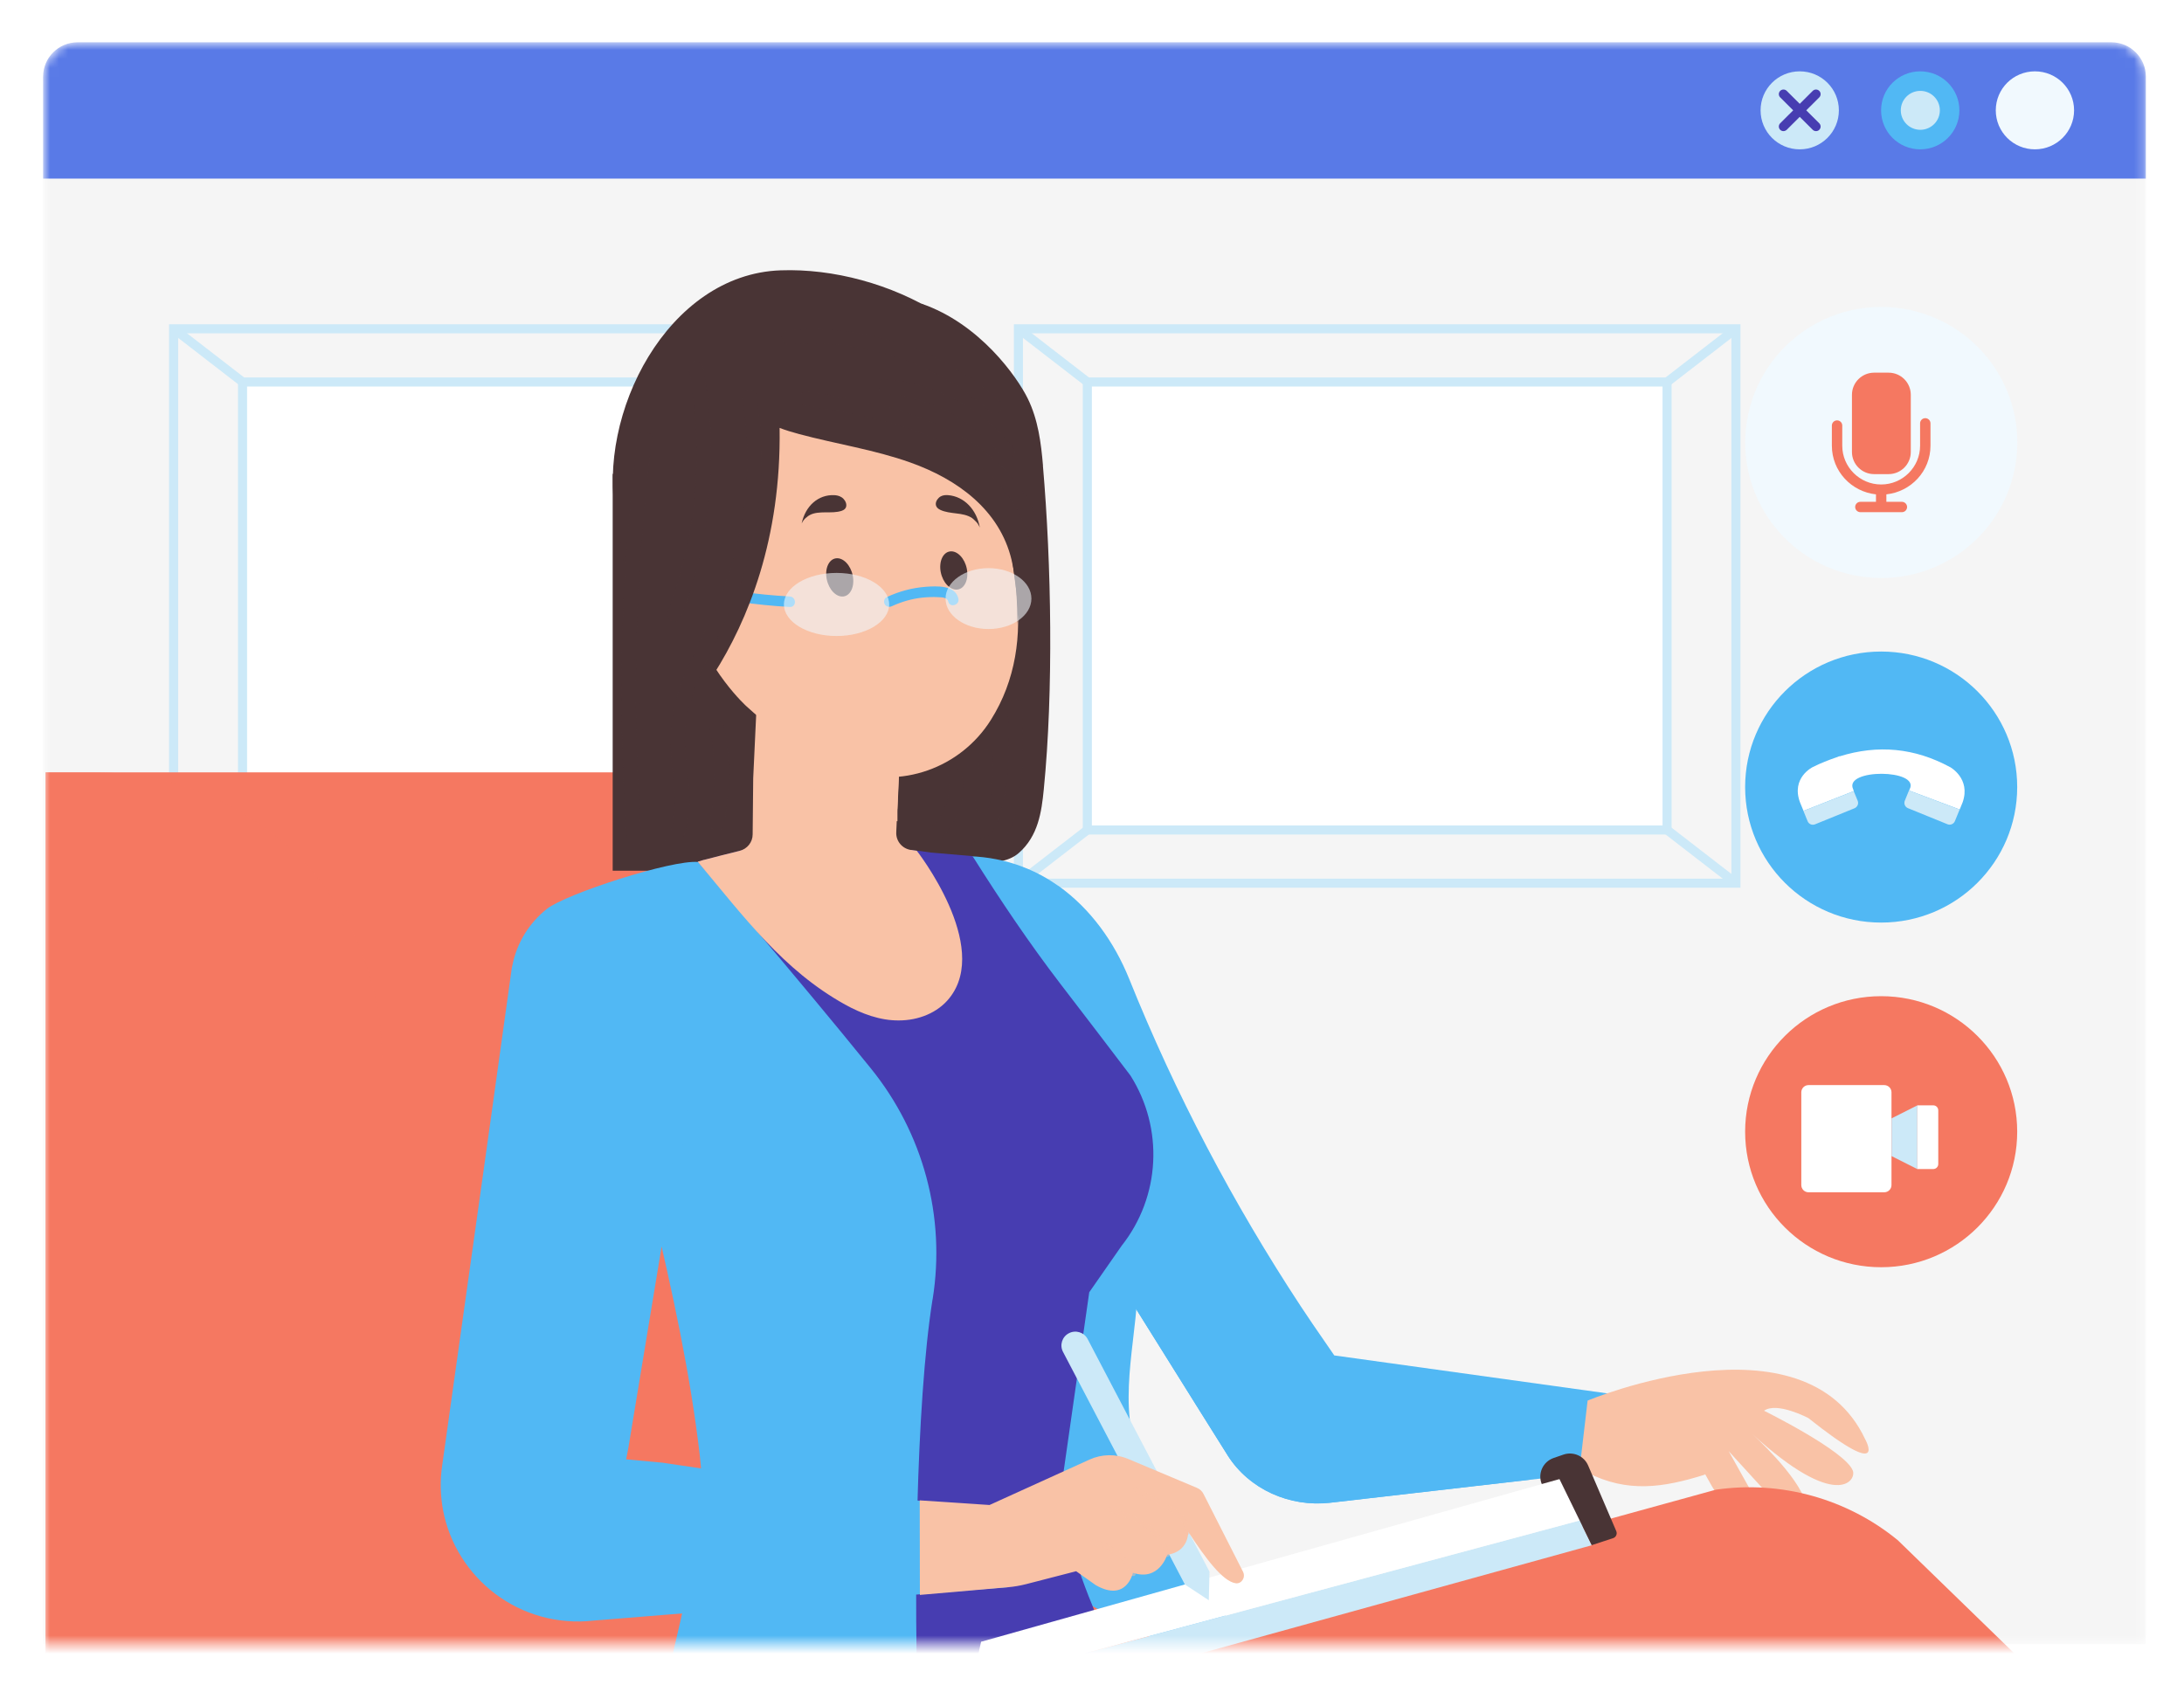 <svg width="241" height="186" viewBox="0 0 241 186" fill="none" xmlns="http://www.w3.org/2000/svg">
<g filter="url(#filter0_d_370_6015)">
<mask id="mask0_370_6015" style="mask-type:luminance" maskUnits="userSpaceOnUse" x="0" y="0" width="233" height="178">
<path d="M4.555 0.668H228.99C231.085 0.668 232.788 2.365 232.788 4.452V177.444H0.757V4.452C0.757 2.365 2.46 0.668 4.555 0.668Z" fill="white"/>
</mask>
<g mask="url(#mask0_370_6015)">
<path d="M4.555 0.668H228.99C231.085 0.668 232.788 2.365 232.788 4.452V177.444H0.757V4.452C0.757 2.365 2.46 0.668 4.555 0.668Z" fill="#F5F5F5"/>
<g style="mix-blend-mode:multiply">
<path d="M179.958 87.597V38.157L115.985 38.157V87.597H179.958Z" fill="white" stroke="#CCE9F8" stroke-miterlimit="10"/>
<path d="M187.555 93.468V32.285L108.38 32.285V93.468H187.555Z" stroke="#CCE9F8" stroke-miterlimit="10"/>
<path d="M179.958 87.588L187.563 93.469" stroke="#CCE9F8" stroke-miterlimit="10"/>
<path d="M115.994 87.588L108.389 93.469" stroke="#CCE9F8" stroke-miterlimit="10"/>
<path d="M108.389 32.277L115.994 38.157" stroke="#CCE9F8" stroke-miterlimit="10"/>
<path d="M187.563 32.277L179.958 38.157" stroke="#CCE9F8" stroke-miterlimit="10"/>
</g>
<g style="mix-blend-mode:multiply">
<path d="M86.737 87.597V38.157L22.765 38.157V87.597H86.737Z" fill="white" stroke="#CCE9F8" stroke-miterlimit="10"/>
<path d="M94.334 93.468V32.285L15.159 32.285V93.468H94.334Z" stroke="#CCE9F8" stroke-miterlimit="10"/>
<path d="M86.737 87.588L94.343 93.468" stroke="#CCE9F8" stroke-miterlimit="10"/>
<path d="M22.773 87.588L15.168 93.468" stroke="#CCE9F8" stroke-miterlimit="10"/>
<path d="M15.168 32.277L22.773 38.157" stroke="#CCE9F8" stroke-miterlimit="10"/>
<path d="M94.343 32.277L86.737 38.157" stroke="#CCE9F8" stroke-miterlimit="10"/>
</g>
<path d="M4.555 0.668H228.99C231.085 0.668 232.788 2.365 232.788 4.452V15.71H0.757V4.452C0.757 2.365 2.46 0.668 4.555 0.668Z" fill="#597AE7"/>
<path d="M212.215 8.177C212.215 10.549 210.285 12.481 207.895 12.481C205.505 12.481 203.575 10.558 203.575 8.177C203.575 5.795 205.505 3.873 207.895 3.873C210.285 3.873 212.215 5.795 212.215 8.177Z" fill="#51B8F4"/>
<path d="M210.059 8.177C210.059 9.363 209.094 10.325 207.904 10.325C206.713 10.325 205.748 9.363 205.748 8.177C205.748 6.991 206.713 6.029 207.904 6.029C209.094 6.029 210.059 6.991 210.059 8.177Z" fill="#CCE9F8"/>
<path d="M224.87 8.177C224.87 10.549 222.941 12.481 220.55 12.481C218.16 12.481 216.23 10.558 216.23 8.177C216.23 5.795 218.16 3.873 220.55 3.873C222.941 3.873 224.87 5.795 224.87 8.177Z" fill="#F1F9FE"/>
<path d="M198.916 8.177C198.916 10.549 196.987 12.481 194.596 12.481C192.206 12.481 190.276 10.558 190.276 8.177C190.276 5.795 192.206 3.873 194.596 3.873C196.987 3.873 198.916 5.795 198.916 8.177Z" fill="#CCE9F8"/>
<path d="M195.318 8.176L196.752 6.748C196.952 6.548 196.952 6.228 196.752 6.029C196.552 5.83 196.231 5.83 196.031 6.029L194.597 7.458L193.162 6.029C192.962 5.83 192.641 5.83 192.441 6.029C192.241 6.228 192.241 6.548 192.441 6.748L193.875 8.176L192.441 9.605C192.241 9.805 192.241 10.125 192.441 10.324C192.537 10.419 192.667 10.471 192.797 10.471C192.928 10.471 193.058 10.419 193.162 10.324L194.597 8.895L196.031 10.324C196.126 10.419 196.257 10.471 196.396 10.471C196.535 10.471 196.657 10.419 196.752 10.324C196.952 10.125 196.952 9.805 196.752 9.605L195.318 8.176Z" fill="#473DB1"/>
<path d="M1.018 81.24H82.696C100.488 81.24 114.943 95.633 114.943 113.369V194.746H1.018V81.24Z" fill="#F57861"/>
<g style="mix-blend-mode:multiply" opacity="0.47">
<path d="M1.018 81.24H6.52C23.973 81.24 38.141 95.356 38.141 112.745V194.746H1.018V81.24Z" fill="#F57861"/>
</g>
<path d="M102.331 48.298H63.608V92.091H102.331V48.298Z" fill="#493435"/>
<path d="M111.093 47.389C110.876 44.877 110.563 42.331 109.407 39.976C108.251 37.62 104.122 31.714 97.664 29.506L84.982 90.533C89.32 90.541 93.622 91.312 97.925 90.94C101.41 90.637 106.113 92.161 108.425 90.134C110.563 88.264 110.937 85.597 111.18 83.111C112.258 72.225 112.023 58.274 111.084 47.389H111.093Z" fill="#493435"/>
<path d="M132.623 177.964C130.155 169.312 122.34 162.713 120.828 153.837C119.724 147.325 122.236 140.639 121.393 134.083C120.932 130.516 119.455 127.086 117.177 124.289L98.272 176.344C102.288 179.747 107.842 181.28 113.049 180.414C115.717 179.973 118.255 178.951 120.898 178.397C123.549 177.842 126.469 177.825 128.764 179.254C129.364 179.626 129.92 180.103 130.589 180.345C131.258 180.588 132.11 180.518 132.536 179.955C132.953 179.401 132.814 178.622 132.632 177.955L132.623 177.964Z" fill="#51B8F4"/>
<path d="M94.613 90.801L94.961 91.537L99.177 100.578L107.286 117.941L128.042 151.152L129.459 153.413L131.415 156.53C131.415 156.53 131.441 156.591 131.467 156.617C133.857 160.384 138.316 162.35 142.767 161.847L164.792 159.31L176.552 157.959C181.35 157.465 183.045 151.118 183.045 151.118L143.236 145.584C142.436 144.432 141.637 143.272 140.846 142.111C140.411 141.471 139.985 140.838 139.551 140.18C132.067 128.801 125.722 116.755 120.594 104.008C118.951 99.955 116.352 96.309 112.832 93.789C112.779 93.754 112.719 93.728 112.675 93.694C109.424 91.399 105.513 90.333 101.593 90.498L95.37 90.766L94.622 90.801H94.613Z" fill="#51B8F4"/>
<path d="M171.198 150.564C171.198 150.564 195.126 140.561 201.828 154.85C201.828 154.85 204.488 159.613 195.544 152.495C195.544 152.495 192.084 150.668 190.659 151.689C190.659 151.689 199.62 156.115 200.455 158.297C200.881 159.406 198.673 162.783 189.346 154.244C189.346 154.244 194.422 158.825 195.266 161.848C195.631 163.155 193.988 164.065 193.066 163.06L186.756 156.149L191.015 163.761C191.328 164.316 191.25 165.043 190.754 165.45C189.92 166.134 188.06 165.814 184.157 158.687C184.157 158.687 184.114 158.747 184.079 158.756C179.507 160.185 175.587 160.765 171.171 158.522L170.346 157.769L171.189 150.572L171.198 150.564Z" fill="#F9C2A6"/>
<g style="mix-blend-mode:multiply">
<path d="M99.177 100.569L107.286 117.933L128.043 151.144L129.459 153.404L131.415 156.521C131.415 156.521 131.441 156.582 131.467 156.608C133.858 160.375 138.317 162.341 142.767 161.839L164.792 159.301L137.282 155.474C136.483 154.33 135.683 153.161 134.901 152.001C134.457 151.36 134.023 150.728 133.606 150.07C126.113 138.691 119.768 126.644 114.64 113.897C112.997 109.844 110.398 106.198 106.878 103.678C106.826 103.644 106.765 103.618 106.73 103.583C104.453 101.99 101.863 100.976 99.177 100.578V100.569Z" fill="#51B8F4"/>
</g>
<path d="M111.362 229.274L198.377 228.564C204.053 248.672 221.871 277.198 244.132 308.807L257.204 328.872C257.204 328.872 253.528 340.338 261.889 339.784L298.378 337.402C299.656 337.316 301.212 336.865 301.585 335.618C303.358 329.773 271.45 324.837 271.45 324.837L263.923 306.183L224.844 209.347C221.428 202.965 215.474 198.297 208.451 196.496L130.771 180.891L116.577 173.261L72.3 182.129C60.923 215.903 75.482 225.057 111.353 229.265L111.362 229.274Z" fill="#F57861"/>
<path d="M124.183 221.843L194.432 199.856L259.865 244.455L277.614 256.544C277.614 256.544 278.648 268.547 286.158 264.84L318.918 248.655C320.065 248.083 321.317 247.061 321.186 245.78C320.587 239.709 289.209 247.364 289.209 247.364L275.449 234.002L205.418 165.978C199.821 161.388 192.511 159.362 185.34 160.401L120.246 178.327L106.6 165.554L72.319 182.137C57.255 225.611 95.43 231.88 124.192 221.843H124.183Z" fill="#F57861"/>
<path d="M113.379 158.357C113.206 159.596 113.11 160.843 113.093 162.081C113.093 162.081 114.118 167.39 116.578 173.27C118.099 176.898 115.77 180.994 111.858 181.523C106.269 182.276 100.907 182.51 95.205 182.579C87.712 182.657 79.646 182.423 69.755 182.631C71.771 174.846 74.196 165.969 74.24 165.64C74.665 162.462 74.839 159.284 74.457 156.019C73.423 147.065 70.163 138.431 68.051 129.572C67.59 127.71 67.191 125.839 66.877 123.943C66.069 119.162 65.339 114.105 65.226 109.065C65.183 107.255 65.226 105.445 65.365 103.661C65.417 102.951 65.217 102.345 64.87 101.782C63.027 98.777 64.227 94.854 67.451 93.407C69.181 92.637 71.111 91.823 73.005 91.139C73.214 91.052 73.431 90.974 73.649 90.905H73.675C75.248 90.489 78.785 89.606 79.029 89.562C79.029 89.562 80.211 89.961 84.444 89.918C87.773 89.892 91.093 89.606 94.388 89.692C95.118 89.718 95.839 89.744 96.561 89.822C96.587 89.822 96.613 89.822 96.639 89.822C97.334 89.883 98.029 89.978 98.734 90.091H98.777L103.305 90.481C103.34 90.532 103.392 90.61 103.462 90.706C106.452 95.443 109.581 100.093 112.988 104.544C114.518 106.545 115.996 108.476 117.247 110.104C119.307 112.823 120.742 114.694 120.742 114.694C124.436 120.531 124.062 128.056 119.768 133.486L116.196 138.613L113.371 158.366L113.379 158.357Z" fill="#473DB1"/>
<g style="mix-blend-mode:multiply">
<path d="M87.112 139.245C94.778 138.119 100.706 131.858 101.575 124.228C101.654 123.561 102.662 123.821 102.592 124.479C102.149 128.394 100.393 132.143 97.638 134.975C94.839 137.859 91.11 139.695 87.129 140.284C86.469 140.379 86.451 139.34 87.103 139.245H87.112Z" fill="#473DB1"/>
</g>
<path d="M98.907 139.383C97.064 150.918 96.803 173.062 97.351 186.043C97.412 187.42 96.264 188.511 94.882 188.451C82.914 187.931 76.343 199.89 69.537 194.738C67.903 193.499 67.19 191.378 67.685 189.395C69.789 180.856 72.961 166.55 73.005 166.255C73.431 163.077 73.605 159.899 73.222 156.634C72.188 147.679 70.18 138.422 68.068 129.563C67.607 127.701 67.207 125.83 66.894 123.934C66.086 119.154 62.01 99.573 61.897 94.533L73.031 91.13C73.031 91.13 83.835 103.696 92.075 113.88C97.881 121.033 100.376 130.29 98.915 139.383H98.907Z" fill="#51B8F4"/>
<path d="M72.987 91.087C72.987 91.087 73.022 91.121 73.022 91.139C78.107 97.183 82.392 103.046 89.241 106.857C91.075 107.87 93.118 108.64 95.204 108.614C97.316 108.614 99.463 107.792 100.767 106.146C105.382 100.379 97.168 89.892 97.168 89.892C96.986 89.866 96.82 89.84 96.655 89.814C96.629 89.814 96.594 89.796 96.569 89.805C96.56 89.805 96.551 89.805 96.534 89.805C95.56 89.666 94.856 88.826 94.9 87.848L95.265 79.69L95.743 68.605L86.92 68.588L80.367 68.571H79.758L79.593 71.68L79.115 81.881L79.054 88.082C79.054 88.948 78.454 89.692 77.611 89.9C76.377 90.203 74.656 90.636 73.683 90.896H73.656C73.309 91 73.057 91.069 72.978 91.095L72.987 91.087Z" fill="#F9C2A6"/>
<g style="mix-blend-mode:multiply">
<path d="M95.031 85.293V86.627C81.88 86.116 80.515 72.424 80.385 68.562C80.367 67.921 80.385 67.549 80.385 67.549L86.938 68.579L94.379 69.74L95.283 79.69L95.039 85.293H95.031Z" fill="#F9C2A6"/>
</g>
<path d="M107.808 58.664C107.46 56.075 107.13 53.494 106.973 50.887C106.756 47.146 104.531 43.388 102.34 40.253C100.941 38.252 99.246 36.46 97.238 35.074C91.884 31.376 83.992 30.71 78.046 33.195C69.72 36.676 68.885 45.059 71.162 52.593C65.817 49.961 65.582 56.767 65.582 56.767C65.347 63.566 72.014 63.531 72.014 63.531C73.97 70.026 78.412 73.984 78.412 73.984C82.566 77.768 86.234 79.872 89.294 80.972C95.404 83.172 102.019 80.747 105.348 75.438C108.095 71.065 108.772 66.094 108.121 61.037C108.016 60.24 107.912 59.452 107.808 58.664Z" fill="#F9C2A6"/>
<path d="M87.225 59.902C87.451 61.063 88.276 61.928 89.076 61.825C89.867 61.721 90.328 60.699 90.102 59.538C89.876 58.378 89.05 57.512 88.25 57.616C87.459 57.72 86.999 58.742 87.225 59.911V59.902Z" fill="#493435"/>
<path d="M99.81 59.14C100.036 60.3 100.862 61.166 101.662 61.062C102.453 60.959 102.913 59.937 102.687 58.776C102.461 57.616 101.636 56.75 100.836 56.854C100.045 56.958 99.584 57.98 99.81 59.149V59.14Z" fill="#493435"/>
<g style="mix-blend-mode:multiply">
<path d="M100.115 65.306C99.863 64.795 99.438 64.379 99.081 63.938C98.673 63.435 98.316 62.898 98.012 62.336C97.395 61.201 97.004 59.989 96.812 58.724C96.76 58.378 96.343 58.17 96.039 58.231C95.674 58.309 95.535 58.646 95.587 58.984C95.9 61.097 96.812 63.106 98.186 64.786C98.716 65.427 99.472 66.12 98.812 66.899C98.151 67.679 96.925 67.549 95.987 67.48C95.17 67.419 95.152 68.692 95.969 68.752C97.195 68.839 98.507 68.865 99.481 68.06C100.289 67.393 100.602 66.293 100.115 65.297V65.306Z" fill="#F9C2A6"/>
</g>
<path d="M83.149 61.824C81.376 61.729 79.602 61.565 77.847 61.305C77.534 61.261 77.221 61.383 77.134 61.712C77.056 61.98 77.23 62.379 77.542 62.422C79.403 62.69 81.271 62.881 83.157 62.985C83.905 63.02 83.905 61.868 83.157 61.833L83.149 61.824Z" fill="#51B8F4"/>
<path d="M67.216 79.119C67.216 79.119 82.409 67.817 82.027 43.223C82.722 43.492 83.452 43.708 84.165 43.898C88.25 44.998 92.475 45.622 96.456 47.042C101.636 48.887 106.312 52.255 107.633 57.824C108.19 60.171 108.242 62.604 108.277 65.011C108.259 63.548 109.024 61.764 109.311 60.318C109.641 58.647 109.911 56.958 110.119 55.269C110.545 51.814 110.649 48.298 110.015 44.86C107.755 32.675 93.77 25.418 82.131 25.834C69.658 26.276 61.792 41.708 63.982 53.044C64.304 54.715 64.634 56.377 64.826 58.066L67.216 79.136V79.119Z" fill="#493435"/>
<path d="M101.758 62.067C101.428 60.543 99.342 60.673 98.151 60.759C96.647 60.872 95.204 61.262 93.84 61.903C93.553 62.032 93.483 62.44 93.631 62.691C93.805 62.976 94.144 63.028 94.422 62.898C95.474 62.413 96.612 62.076 97.768 61.955C98.359 61.894 98.951 61.868 99.541 61.903C99.924 61.92 100.532 61.92 100.637 62.379C100.793 63.106 101.914 62.794 101.758 62.076V62.067Z" fill="#51B8F4"/>
<path opacity="0.58" d="M88.311 66.189C91.518 66.189 94.117 64.63 94.117 62.708C94.117 60.785 91.518 59.227 88.311 59.227C85.104 59.227 82.505 60.785 82.505 62.708C82.505 64.63 85.104 66.189 88.311 66.189Z" fill="#F1F9FE"/>
<path opacity="0.58" d="M105.078 65.419C107.694 65.419 109.815 63.914 109.815 62.059C109.815 60.203 107.694 58.699 105.078 58.699C102.462 58.699 100.341 60.203 100.341 62.059C100.341 63.914 102.462 65.419 105.078 65.419Z" fill="#F1F9FE"/>
<path d="M99.802 50.783C100.072 50.636 100.359 50.627 100.628 50.645C102.401 50.792 103.775 52.238 104.122 54.221C104.001 53.953 103.862 53.71 103.653 53.52C103.644 53.511 103.627 53.502 103.618 53.494C103.505 53.364 103.383 53.26 103.253 53.165C102.758 52.836 102.141 52.732 101.532 52.662C100.924 52.584 100.307 52.524 99.768 52.273C99.507 52.151 99.246 51.935 99.263 51.58C99.281 51.26 99.533 50.93 99.802 50.783Z" fill="#493435"/>
<path d="M88.876 50.887C88.607 50.705 88.32 50.662 88.059 50.645C86.286 50.567 84.87 51.84 84.461 53.771C84.591 53.52 84.739 53.294 84.948 53.13C84.956 53.121 84.974 53.121 84.983 53.113C85.095 53 85.226 52.905 85.365 52.836C85.869 52.567 86.486 52.55 87.095 52.541C87.703 52.541 88.32 52.558 88.868 52.377C89.129 52.29 89.398 52.108 89.389 51.744C89.389 51.415 89.146 51.06 88.876 50.878V50.887Z" fill="#493435"/>
<g style="mix-blend-mode:multiply">
<path d="M87.842 68.917C89.911 71.013 92.962 71.965 95.76 71.454C96.56 71.307 96.812 72.563 96.012 72.71C92.753 73.308 89.276 72.13 86.886 69.705C86.295 69.108 87.26 68.32 87.851 68.917H87.842Z" fill="#F9C2A6"/>
</g>
<path d="M170.32 163.796L103.235 181.817L104.209 185.186L171.65 166.532L170.32 163.796Z" fill="#CCE9F8"/>
<path d="M168.086 159.232L104.261 177.184L103.235 181.817L170.32 163.796L168.086 159.232Z" fill="white"/>
<path d="M168.086 159.232L171.641 166.523L173.996 165.753C174.326 165.649 174.483 165.285 174.352 164.973L171.249 157.733C170.797 156.677 169.607 156.157 168.52 156.53L167.442 156.902C166.26 157.309 165.66 158.617 166.13 159.777L168.086 159.232Z" fill="#493435"/>
<path d="M129.468 169.451L129.389 172.603L126.747 170.862L113.301 145.194C112.909 144.449 113.196 143.523 113.952 143.133C114.7 142.743 115.63 143.029 116.021 143.782L129.468 169.451Z" fill="#CCE9F8"/>
<path d="M100.254 162.047L69.276 157.448L69.189 157.431L65.095 157.05L65.338 155.794L69.302 131.789C70.736 126.168 71.727 120.427 72.231 114.642C72.266 114.287 72.283 113.932 72.309 113.585L73.5 106.372C74.508 100.292 73.031 91.13 73.031 91.13C70.154 90.853 58.42 94.655 56.342 96.309C54.439 97.824 53.048 99.981 52.544 102.518C52.492 102.717 52.457 102.925 52.431 103.15L49.632 123.25L44.799 157.691C44.539 159.405 44.599 161.059 44.886 162.644C46.303 170.17 53.352 175.764 61.523 174.846C61.523 174.846 107.19 171.148 107.251 171.157L100.254 162.047Z" fill="#51B8F4"/>
<g style="mix-blend-mode:multiply">
<path d="M96.552 161.077C89.172 159.475 81.663 158.496 74.118 158.158C73.605 158.132 73.605 158.929 74.118 158.946C81.593 159.284 89.033 160.245 96.343 161.839C96.839 161.943 97.056 161.189 96.552 161.077Z" fill="#51B8F4"/>
</g>
<g style="mix-blend-mode:multiply">
<path d="M96.335 171.841C88.077 172.092 79.837 172.776 71.649 173.876C71.145 173.945 71.362 174.708 71.858 174.638C79.976 173.547 88.147 172.88 96.335 172.629C96.847 172.612 96.847 171.824 96.335 171.841Z" fill="#51B8F4"/>
</g>
<path d="M133.171 169.468L128.799 160.86C128.651 160.566 128.399 160.332 128.086 160.202L120.507 157.015C119.133 156.435 117.586 156.461 116.23 157.076L105.191 162.09L97.49 161.579L97.508 172.014L107.251 171.165C107.912 171.105 108.572 170.992 109.216 170.828L114.752 169.399L116.908 170.932C120.307 172.88 121.019 169.572 121.019 169.572C123.922 170.551 124.8 167.58 124.8 167.58C127.199 167.26 127.121 165.052 127.121 165.052C129.094 168.074 130.937 170.499 132.336 170.724C133.006 170.836 133.475 170.074 133.171 169.477V169.468Z" fill="#F9C2A6"/>
<g style="mix-blend-mode:multiply" opacity="0.47">
<path d="M125.052 167.519C124.366 164.471 121.158 163.233 118.516 162.323C118.229 162.228 118.116 162.687 118.403 162.782C120.889 163.631 123.949 164.774 124.592 167.649C124.661 167.944 125.113 167.805 125.052 167.511V167.519Z" fill="#F9C2A6"/>
</g>
<g style="mix-blend-mode:multiply" opacity="0.47">
<path d="M121.281 169.641C120.481 167.719 118.699 166.29 116.639 165.943C116.335 165.892 116.222 166.359 116.526 166.402C118.412 166.723 120.081 168.013 120.829 169.78C120.942 170.057 121.402 169.927 121.289 169.641H121.281Z" fill="#F9C2A6"/>
</g>
<g style="mix-blend-mode:multiply" opacity="0.47">
<path d="M127.304 165.121C127.304 163.866 126.347 162.956 125.348 162.35C124.07 161.571 122.714 160.887 121.402 160.168C121.132 160.021 120.898 160.436 121.167 160.583C122.367 161.242 123.566 161.882 124.757 162.558C125.739 163.112 126.826 163.892 126.826 165.139C126.826 165.442 127.304 165.433 127.304 165.121Z" fill="#F9C2A6"/>
</g>
<g style="mix-blend-mode:multiply">
<path d="M72.022 110.607C71.327 118.175 70.153 125.692 68.519 133.114C68.406 133.607 69.171 133.824 69.284 133.322C70.936 125.831 72.109 118.236 72.813 110.598C72.856 110.096 72.066 110.096 72.022 110.598V110.607Z" fill="#51B8F4"/>
</g>
<g opacity="0.39">
<g style="mix-blend-mode:multiply">
<path d="M79.463 39.647C79.393 39.222 78.872 38.989 78.489 39.092C78.037 39.214 77.864 39.638 77.933 40.062C79.098 47.086 78.342 54.386 75.812 61.037C74.578 64.284 72.84 67.307 71.562 70.528C70.945 72.087 70.432 73.698 70.18 75.352C69.902 77.17 69.989 78.954 70.197 80.781C70.554 83.882 71.145 88.385 67.894 90.264C67.016 90.775 67.807 92.143 68.694 91.624C71.544 89.978 72.24 86.454 72.049 83.423C71.927 81.44 71.527 79.474 71.571 77.482C71.605 75.759 71.988 74.079 72.535 72.451C73.665 69.099 75.447 66.025 76.812 62.777C78.255 59.348 79.202 55.737 79.689 52.056C80.237 47.926 80.141 43.752 79.463 39.638V39.647Z" fill="#493435"/>
</g>
<g style="mix-blend-mode:multiply">
<path d="M75.881 76.174C75.673 75.178 74.152 75.603 74.352 76.59C75.038 79.907 75.012 83.336 74.299 86.644C74.082 87.631 75.612 88.056 75.829 87.06C76.612 83.466 76.62 79.768 75.881 76.165V76.174Z" fill="#493435"/>
</g>
<g style="mix-blend-mode:multiply">
<path d="M105.843 46.852C102.331 43.726 97.907 41.942 93.396 40.807C90.702 40.132 87.964 39.673 85.226 39.214C84.808 39.145 84.374 39.327 84.252 39.768C84.148 40.149 84.383 40.669 84.808 40.738C93.214 42.141 102.957 43.882 107.903 51.641C109.068 53.46 109.85 55.521 110.015 57.677C110.093 58.682 111.684 58.69 111.597 57.677C111.258 53.434 108.989 49.658 105.843 46.852Z" fill="#493435"/>
</g>
<g style="mix-blend-mode:multiply">
<path d="M106.381 40.296C101.496 35.871 95.229 33.143 88.667 32.476C86.807 32.286 84.929 32.277 83.061 32.441C82.635 32.476 82.269 32.779 82.269 33.23C82.269 33.628 82.635 34.061 83.061 34.018C89.31 33.463 95.646 34.962 101.001 38.226C102.522 39.153 103.939 40.218 105.26 41.413C106.016 42.097 107.137 40.98 106.381 40.296Z" fill="#493435"/>
</g>
<g style="mix-blend-mode:multiply">
<path d="M107.711 45.293C104.322 41.006 99.15 38.304 93.709 37.854C92.692 37.767 92.7 39.352 93.709 39.43C98.75 39.855 103.47 42.453 106.59 46.41C106.851 46.748 107.433 46.687 107.711 46.41C108.042 46.081 107.981 45.631 107.711 45.293Z" fill="#493435"/>
</g>
<g style="mix-blend-mode:multiply">
<path d="M67.954 44.444C68.007 44.02 67.555 43.656 67.163 43.656C66.694 43.656 66.425 44.02 66.373 44.444C64.912 55.815 64.339 67.289 64.678 78.746C64.773 81.985 64.947 85.215 65.182 88.446C65.26 89.45 66.842 89.459 66.764 88.446C65.921 77.014 65.964 65.523 66.929 54.1C67.198 50.87 67.546 47.657 67.954 44.444Z" fill="#493435"/>
</g>
<g style="mix-blend-mode:multiply">
<path d="M74.351 42.539C74.203 40.487 73.934 38.443 73.543 36.425C73.352 35.429 71.822 35.854 72.013 36.841C73.343 43.76 73.152 50.965 71.465 57.815C70.987 59.772 70.379 61.695 69.666 63.583C69.519 63.981 69.831 64.449 70.222 64.553C70.666 64.674 71.048 64.406 71.196 63.998C73.778 57.183 74.855 49.796 74.343 42.53L74.351 42.539Z" fill="#493435"/>
</g>
<g style="mix-blend-mode:multiply">
<path d="M108.789 73.888C108.754 72.875 107.172 72.866 107.207 73.888C107.303 76.703 107.39 79.526 107.068 82.332C106.912 83.648 106.668 84.99 106.251 86.255C105.929 87.242 105.269 88.446 104.104 88.532C103.096 88.602 103.087 90.186 104.104 90.108C107.346 89.874 108.12 86.055 108.511 83.466C108.989 80.288 108.911 77.084 108.807 73.888H108.789Z" fill="#493435"/>
</g>
<g style="mix-blend-mode:multiply">
<path d="M102.166 81.414C102.088 80.998 101.575 80.755 101.193 80.859C100.75 80.981 100.558 81.414 100.637 81.829C101.01 83.856 100.219 86.047 98.629 87.45C98.307 87.736 98.342 88.281 98.629 88.567C98.95 88.887 99.428 88.853 99.75 88.567C101.749 86.791 102.636 84.02 102.158 81.405L102.166 81.414Z" fill="#493435"/>
</g>
<g style="mix-blend-mode:multiply">
<path d="M105.539 79.517C105.521 79.093 105.191 78.729 104.748 78.729C104.331 78.729 103.94 79.093 103.957 79.517C104.035 81.249 103.913 82.981 103.592 84.678C103.514 85.094 103.714 85.527 104.148 85.648C104.539 85.752 105.043 85.518 105.122 85.094C105.478 83.258 105.626 81.388 105.548 79.517H105.539Z" fill="#493435"/>
</g>
</g>
<path d="M203.583 135.85C211.874 135.85 218.594 129.154 218.594 120.894C218.594 112.634 211.874 105.938 203.583 105.938C195.293 105.938 188.572 112.634 188.572 120.894C188.572 129.154 195.293 135.85 203.583 135.85Z" fill="#F57861"/>
<path d="M203.922 115.75H195.569C195.128 115.75 194.77 116.107 194.77 116.547V126.783C194.77 127.223 195.128 127.58 195.569 127.58H203.922C204.364 127.58 204.722 127.223 204.722 126.783V116.547C204.722 116.107 204.364 115.75 203.922 115.75Z" fill="white"/>
<path d="M207.581 125.025L204.73 123.587V119.422L207.581 117.984V125.025Z" fill="#CCE9F8"/>
<path d="M207.581 117.984H209.328C209.641 117.984 209.884 118.235 209.884 118.538V124.462C209.884 124.774 209.632 125.016 209.328 125.016H207.581V117.976V117.984Z" fill="white"/>
<path d="M203.583 97.815C211.874 97.815 218.594 91.119 218.594 82.86C218.594 74.6 211.874 67.904 203.583 67.904C195.293 67.904 188.572 74.6 188.572 82.86C188.572 91.119 195.293 97.815 203.583 97.815Z" fill="#51B8F4"/>
<path d="M211.171 80.651C207.295 78.555 203.253 78.14 198.985 79.474V79.448L198.655 79.577C197.794 79.872 196.916 80.21 196.021 80.66C196.021 80.66 193.613 81.838 194.63 84.557L195.013 85.484L200.567 83.301L200.489 83.093C199.428 80.798 207.894 80.859 206.73 83.093L206.669 83.24L212.249 85.336L212.571 84.548C213.501 81.907 211.18 80.651 211.18 80.651H211.171Z" fill="white"/>
<path d="M212.24 85.345L211.719 86.618C211.588 86.938 211.223 87.094 210.902 86.964L206.538 85.189C206.217 85.059 206.06 84.695 206.191 84.366L206.651 83.24L212.231 85.336L212.24 85.345Z" fill="#CCE9F8"/>
<path d="M200.549 83.301L200.993 84.375C201.123 84.695 200.967 85.059 200.645 85.198L196.282 86.973C195.96 87.103 195.595 86.947 195.465 86.627L195.004 85.492L200.558 83.31L200.549 83.301Z" fill="#CCE9F8"/>
<path d="M218.413 47.216C219.735 39.061 214.171 31.384 205.986 30.067C197.802 28.751 190.096 34.294 188.775 42.449C187.454 50.603 193.018 58.281 201.202 59.597C209.386 60.913 217.092 55.37 218.413 47.216Z" fill="#F1F9FE"/>
<path d="M204.401 37.127H202.81C201.457 37.127 200.359 38.22 200.359 39.569V45.882C200.359 47.23 201.457 48.324 202.81 48.324H204.401C205.755 48.324 206.852 47.23 206.852 45.882V39.569C206.852 38.22 205.755 37.127 204.401 37.127Z" fill="#F57861"/>
<path d="M208.451 42.149C208.13 42.149 207.878 42.409 207.878 42.721V45.189C207.878 47.544 205.948 49.467 203.584 49.467C201.22 49.467 199.29 47.544 199.29 45.189V42.963C199.29 42.642 199.029 42.391 198.716 42.391C198.403 42.391 198.143 42.651 198.143 42.963V45.189C198.143 47.986 200.281 50.263 203.01 50.558V51.38H201.289C200.967 51.38 200.715 51.64 200.715 51.952C200.715 52.264 200.976 52.524 201.289 52.524H205.87C206.191 52.524 206.443 52.264 206.443 51.952C206.443 51.64 206.183 51.38 205.87 51.38H204.157V50.558C206.887 50.263 209.025 47.986 209.025 45.189V42.721C209.025 42.4 208.764 42.149 208.451 42.149Z" fill="#F57861"/>
</g>
</g>
<defs>
<filter id="filter0_d_370_6015" x="0.757" y="0.668" width="240.031" height="184.776" filterUnits="userSpaceOnUse" color-interpolation-filters="sRGB">
<feFlood flood-opacity="0" result="BackgroundImageFix"/>
<feColorMatrix in="SourceAlpha" type="matrix" values="0 0 0 0 0 0 0 0 0 0 0 0 0 0 0 0 0 0 127 0" result="hardAlpha"/>
<feOffset dx="4" dy="4"/>
<feGaussianBlur stdDeviation="2"/>
<feColorMatrix type="matrix" values="0 0 0 0 0 0 0 0 0 0 0 0 0 0 0 0 0 0 0.1 0"/>
<feBlend mode="normal" in2="BackgroundImageFix" result="effect1_dropShadow_370_6015"/>
<feBlend mode="normal" in="SourceGraphic" in2="effect1_dropShadow_370_6015" result="shape"/>
</filter>
</defs>
</svg>
